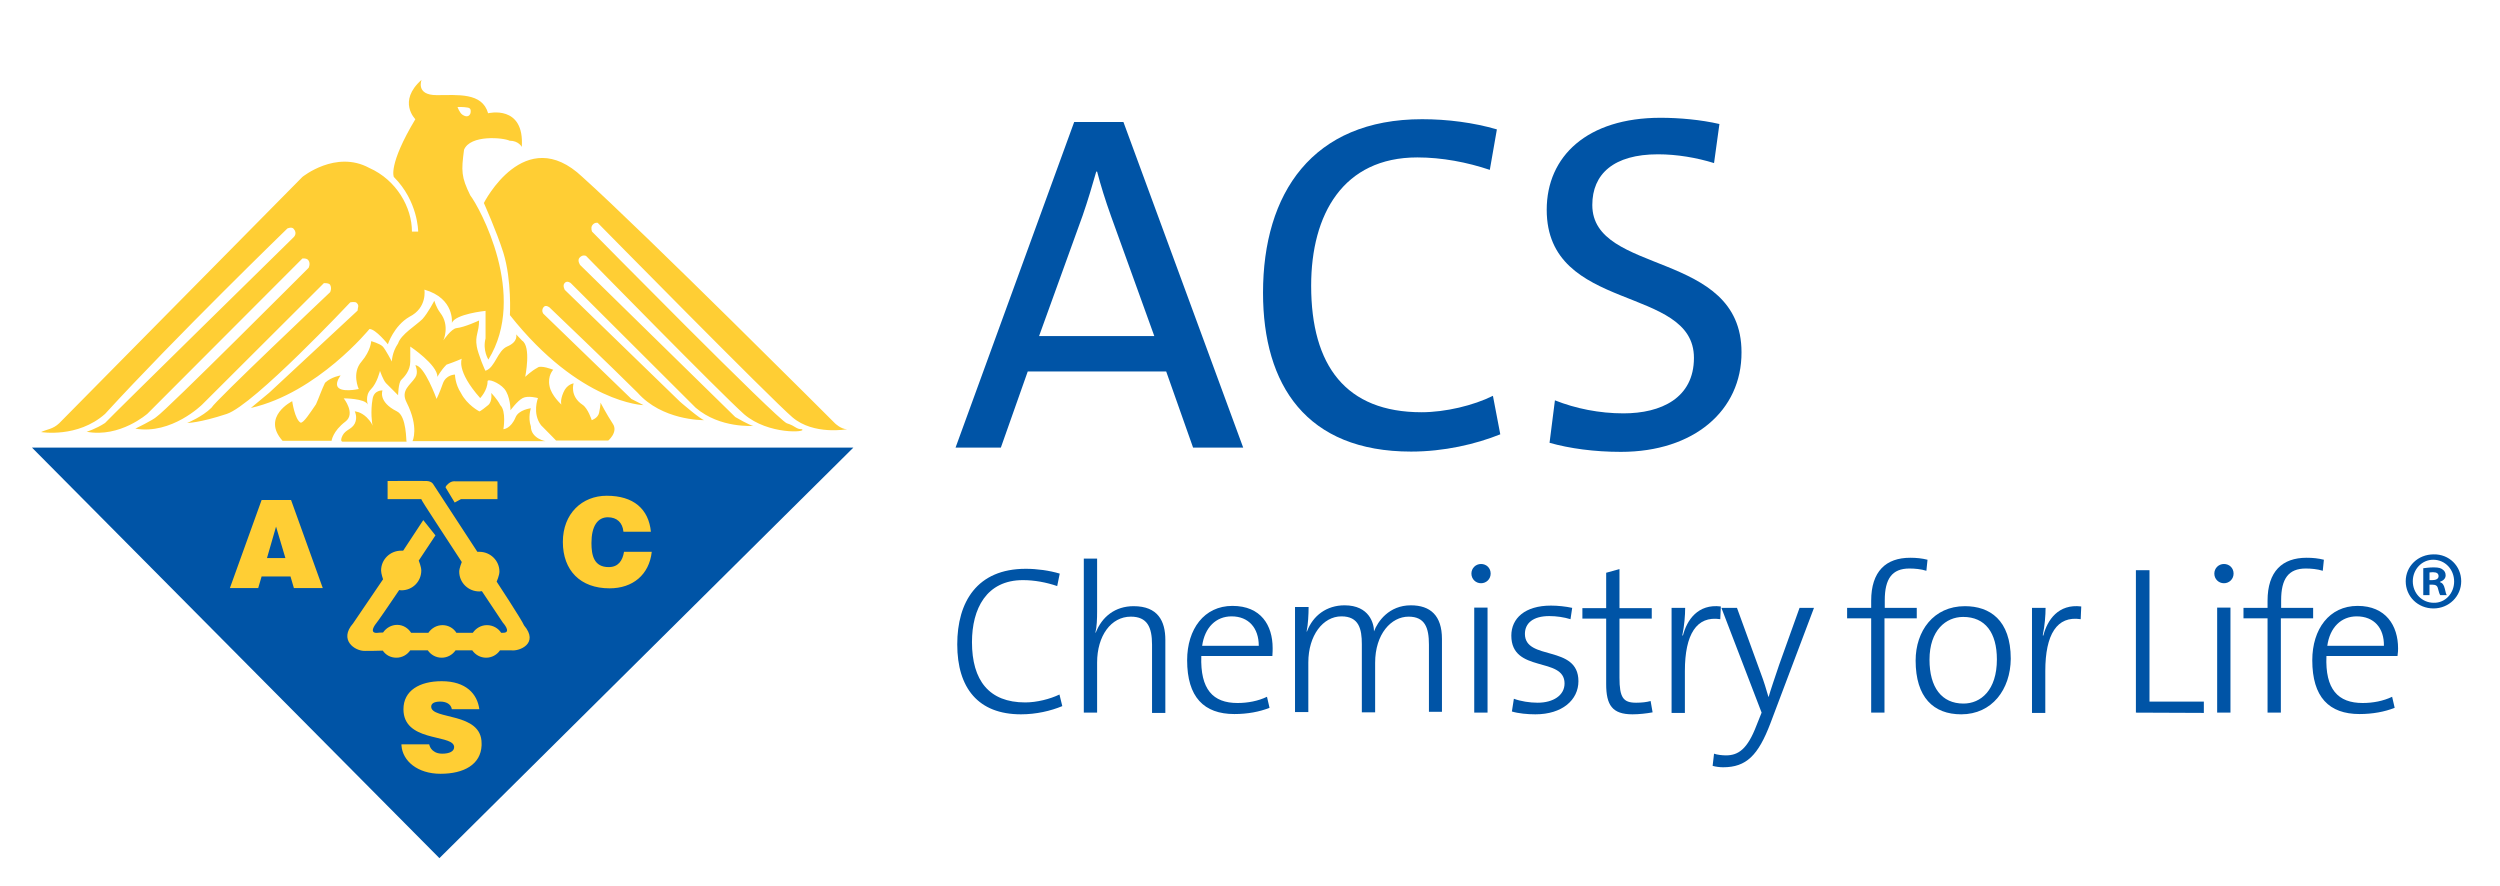 <?xml version="1.0" encoding="utf-8"?>
<!-- Generator: Adobe Illustrator 23.0.4, SVG Export Plug-In . SVG Version: 6.00 Build 0)  -->
<svg version="1.1" id="Layer_1" xmlns="http://www.w3.org/2000/svg" xmlns:xlink="http://www.w3.org/1999/xlink" x="0px" y="0px"
	 viewBox="0 0 883 312.8" style="enable-background:new 0 0 883 312.8;" xml:space="preserve">
<style type="text/css">
	.st0{fill:#FFFFFF;}
	.st1{fill-rule:evenodd;clip-rule:evenodd;fill:#FFFFFF;}
	.st2{fill-rule:evenodd;clip-rule:evenodd;fill:#0054A6;}
	.st3{fill:#0054A6;}
	.st4{fill-rule:evenodd;clip-rule:evenodd;fill:#FFCE34;}
</style>
<rect class="st0" width="883" height="312.8"/>
<g id="white_bkgd">
	<polygon class="st1" points="11.3,156 301.4,156 155.2,11 	"/>
</g>
<g id="logo">
	<polygon class="st2" points="11.3,158.1 301.4,158.1 155.2,303.1 	"/>
	<g>
		<path class="st3" d="M421.4,158.1l-9.5-26.9h-48.9l-9.5,26.9h-16l41.9-115h17.4l42.3,115H421.4z M392.4,76.3
			c-2-5.6-3.6-10.7-4.9-15.7h-0.3c-1.4,4.9-2.9,10-4.8,15.5L367,118.7h40.7L392.4,76.3z"/>
		<path class="st3" d="M498.4,159.5c-37,0-52.3-23.5-52.3-56.1c0-35.1,17.4-61.3,56.2-61.3c8.9,0,18.2,1.2,26.4,3.6l-2.5,14.3
			c-8-2.7-16.9-4.4-25.6-4.4c-26.2,0-37.5,20.1-37.5,45.3c0,28.3,12.3,44.7,39,44.7c8.4,0,18.4-2.4,25.2-5.8l2.6,13.6
			C521.2,156.9,510,159.5,498.4,159.5z"/>
		<path class="st3" d="M572.5,159.6c-9.4,0-18.1-1.2-25.2-3.2l1.9-15c7.3,2.9,15.7,4.6,24.2,4.6c13.3,0,24.9-5.4,24.9-19.6
			c0-25.9-52-15.7-52-52.3c0-18.9,14.3-32.5,40.2-32.5c6.7,0,14.3,0.7,20.8,2.2l-1.9,13.8c-6.1-1.9-13.1-3.1-19.8-3.1
			c-15.7,0-23.2,7-23.2,17.9c0,24.9,52.7,15.8,52.7,52C615.2,145,598.3,159.6,572.5,159.6z"/>
	</g>
	<g>
		<path class="st3" d="M360.6,252.3c-15.1,0-22.5-9.3-22.5-24.7c0-15,7-26.7,24.2-26.7c4,0,8.3,0.6,12,1.7l-0.9,4.4
			c-3.8-1.3-8-2.1-12.1-2.1c-12.9,0-18,10.1-18,21.9c0,13.5,6,21.3,18.8,21.3c4.1,0,8.8-1.2,12.1-2.8l1,4.1
			C371.1,251.1,366,252.3,360.6,252.3z"/>
		<path class="st3" d="M406.9,251.7v-24c0-6.2-1.7-9.9-7.5-9.9c-7,0-11.9,6.8-11.9,16.2v17.7h-4.7v-54.4h4.7V216
			c0,2.5-0.1,5.5-0.6,7.4l0.1,0.1c2.2-5.7,6.9-9.4,13.4-9.4c8.6,0,11.2,5.3,11.2,11.9v25.8H406.9z"/>
		<path class="st3" d="M449.4,231.7h-25.1c-0.4,11.8,4.1,16.6,12.8,16.6c3.6,0,7.3-0.7,10.4-2.2l0.9,3.9c-3.5,1.4-7.8,2.2-12.4,2.2
			c-10.8,0-16.7-6-16.7-19c0-11,6-19.2,16-19.2c10.1,0,14.2,6.9,14.2,14.9C449.5,229.5,449.5,230.4,449.4,231.7z M435,217.7
			c-5.5,0-9.5,3.9-10.4,10.4h20C444.6,221.8,441,217.7,435,217.7z"/>
		<path class="st3" d="M504.7,251.7v-24c0-6-1.4-9.9-7.2-9.9c-6.1,0-11.8,6.1-11.8,16.3v17.5H481v-24.1c0-5.3-1-9.8-7.2-9.8
			c-6.5,0-11.7,6.7-11.7,16.3v17.5h-4.7v-37.1h4.8c0,2.6-0.2,6.3-0.7,8.6l0.1,0.1c2.1-5.7,7-9.3,13.3-9.3c8.8,0,10.4,6.5,10.4,9.2
			c1.3-3.5,5.3-9.2,13-9.2c6.9,0,11,3.6,11,11.9v25.7H504.7z"/>
		<path class="st3" d="M523.1,206c-1.9,0-3.4-1.5-3.4-3.4c0-1.9,1.5-3.4,3.4-3.4s3.4,1.4,3.4,3.4C526.5,204.5,525,206,523.1,206z
			 M520.7,251.7v-37.1h4.7v37.1H520.7z"/>
		<path class="st3" d="M542.3,252.3c-2.8,0-6-0.3-8.3-1l0.7-4.5c2.4,0.9,5.6,1.4,8.4,1.4c5.5,0,9.5-2.6,9.5-6.8
			c0-9.6-18.8-3.5-18.8-16.9c0-6.1,4.8-10.6,14-10.6c2.4,0,5.2,0.3,7.5,0.8l-0.6,4c-2.3-0.7-4.9-1.1-7.5-1.1c-5.7,0-8.6,2.5-8.6,6.3
			c0,9.6,18.9,3.7,18.9,16.7C557.5,247.2,551.8,252.3,542.3,252.3z"/>
		<path class="st3" d="M576.6,252.3c-7.2,0-9.3-3.3-9.3-10.7v-23.1h-8.4v-3.7h8.4v-12.5l4.7-1.3v13.8h11.4v3.7H572v20.8
			c0,7.1,1.3,8.9,5.9,8.9c1.9,0,3.7-0.2,5.1-0.6l0.7,4C581.6,252,578.9,252.3,576.6,252.3z"/>
		<path class="st3" d="M607.6,218.7c-8.4-1.3-12.5,5.4-12.5,18.3v14.8h-4.7v-37.1h4.8c0,2.6-0.3,6.4-1,9.7l0.2,0.1
			c1.4-5.5,5.3-11.3,13.4-10.3L607.6,218.7z"/>
		<path class="st3" d="M625.3,255.5c-4.3,11.3-8.5,15.5-16.7,15.5c-1.2,0-2.7-0.2-3.7-0.5l0.5-4.3c1.1,0.4,2.9,0.6,4.2,0.6
			c4.4,0,7.6-2.2,10.8-10.6l1.8-4.5L608,214.7h5.5l8.3,22.8c1.3,3.4,2,5.9,2.8,8.6h0.1c0.6-2.2,2.2-6.8,3.7-11.3l7.2-20.1h5.1
			L625.3,255.5z"/>
		<path class="st3" d="M680.4,201.6c-1.9-0.6-4.1-0.8-6-0.8c-6.1,0-8.7,3.6-8.7,11.2v2.7H677v3.7h-11.4v33.3h-4.7v-33.3h-8.5v-3.7
			h8.5v-2.5c0-10.4,5.2-15.2,13.8-15.2c2.2,0,4.1,0.2,6.1,0.7L680.4,201.6z"/>
		<path class="st3" d="M692.7,252.3c-9.8,0-16.1-6-16.1-19c0-10.4,6.3-19.2,17.4-19.2c8.7,0,16.2,4.8,16.2,18.6
			C710.1,243.5,703.6,252.3,692.7,252.3z M693.4,217.9c-6.1,0-11.9,4.7-11.9,15.1c0,9.8,4.3,15.5,12,15.5c6.1,0,11.8-4.7,11.8-15.6
			C705.3,223.5,701.2,217.9,693.4,217.9z"/>
		<path class="st3" d="M734.9,218.7c-8.4-1.3-12.5,5.4-12.5,18.3v14.8h-4.7v-37.1h4.8c0,2.6-0.3,6.4-1,9.7l0.2,0.1
			c1.4-5.5,5.3-11.3,13.4-10.3L734.9,218.7z"/>
		<path class="st3" d="M754.4,251.7v-50.3h4.8v46.4h19.2v4L754.4,251.7L754.4,251.7z"/>
		<path class="st3" d="M785.5,206c-1.9,0-3.4-1.5-3.4-3.4c0-1.9,1.5-3.4,3.4-3.4s3.4,1.4,3.4,3.4C788.9,204.5,787.4,206,785.5,206z
			 M783.1,251.7v-37.1h4.7v37.1H783.1z"/>
		<path class="st3" d="M820.4,201.6c-1.9-0.6-4.1-0.8-6-0.8c-6.1,0-8.7,3.6-8.7,11.2v2.7H817v3.7h-11.4v33.3h-4.7v-33.3h-8.5v-3.7
			h8.5v-2.5c0-10.4,5.2-15.2,13.8-15.2c2.2,0,4.1,0.2,6.1,0.7L820.4,201.6z"/>
		<path class="st3" d="M846.8,231.7h-25.1c-0.5,11.8,4.1,16.6,12.8,16.6c3.6,0,7.3-0.7,10.4-2.2l0.9,3.9c-3.5,1.4-7.8,2.2-12.4,2.2
			c-10.8,0-16.7-6-16.7-19c0-11,6-19.2,16-19.2S847,221,847,229C847,229.5,847,230.4,846.8,231.7z M832.4,217.7
			c-5.5,0-9.5,3.9-10.4,10.4h20C842.1,221.8,838.5,217.7,832.4,217.7z"/>
	</g>
	<path class="st4" d="M162.8,176.3c0,0,0,0,1.1,0c2.2,0,11.8,0,11.8,0V170h-15c0,0-1.1-0.2-2.3,0.8c-1.2,1-1,1.4-1,1.4l3.2,5.3
		L162.8,176.3z M215,200.3c-5.2,0-6.1-4.1-6.1-8.5c0-6,2.2-9.1,5.8-9.1c3.2,0,5.2,1.9,5.5,5.1h9.7c-0.8-8-6.1-12.7-15.6-12.7
		c-8.7,0-15.5,6.3-15.5,16.3c0,10.1,6.2,16.4,16.5,16.4c8.2,0,14-4.8,14.9-12.9h-9.8C219.9,198.1,218.3,200.3,215,200.3z
		 M166.2,39.9c0,0-0.5,2.2-2.9,0.6c-1-0.7-1.7-2.7-1.7-2.7s2-0.1,3.6,0.2C166.4,38.2,166.3,39.1,166.2,39.9z M172.4,40
		c-2.1-7.4-10.7-6.4-18.2-6.4c-7.5,0-5.3-5.4-5.3-5.4c-8.6,7.6-2.2,13.9-2.2,13.9c-9.7,16.2-7.6,20.4-7.6,20.4
		c8.6,8.6,8.6,19.3,8.6,19.3h-2.2c0-8.5-5.4-18.2-15.1-22.5c-11.8-6.4-23.6,3.2-23.6,3.2s-83.8,84.9-85.9,87
		c-2.2,2.1-4.3,2.1-6.4,3.1c0,0,12.9,2.2,22.6-6.4c24.6-26.9,64.4-65.5,64.4-65.5s1.5-0.7,2.2,0.1c1.5,1.7,0,3,0,3
		s-64.6,63.4-66.6,65.6c-3.2,2.1-6.5,3.1-6.5,3.1c11.8,2.2,21.5-6.4,21.5-6.4l54.7-54.8c0,0,1.5-0.2,2.1,0.6
		c0.9,1.2,0.1,2.7,0.1,2.7s-50.4,50.5-53.7,52.6c-1.1,1.1-7.5,4.2-7.5,4.2c12.8,2.2,23.6-8.5,23.6-8.5l43-42.9c0,0,1.8-0.1,2.2,0.6
		c0.7,1.3,0,2.6,0,2.6s-40.8,38.6-41.9,40.8c-3.2,3.2-8.6,5.4-8.6,5.4s4.3,0,14-3.2c9.6-3.2,43.6-39.4,43.6-39.4s1.8-0.4,2.3,0.2
		c1,1,0.3,1.6,0.3,2.7l-31.2,29l-6.5,5.4c23.6-5.4,41.9-27.9,41.9-27.9c2.2,0,6.5,5.4,6.5,5.4s2.1-6.5,7.6-9.7
		c6.4-3.2,5.3-9.6,5.3-9.6c10.8,3.1,9.7,11.8,9.7,11.8c1.1-3.2,11.9-4.3,11.9-4.3v9.7c-1.1,4.3,1,7.5,1,7.5c14-22.6-3.1-53.7-6.4-58
		c-3.2-6.5-3.2-8.6-2.2-16.1c2.2-5.4,13.9-4.3,16.1-3.2c3.2,0,4.3,2.2,4.3,2.2C185.3,36.8,172.4,40,172.4,40z M216.4,149.6
		c-2.1-3.2-4.3-7.4-4.3-7.4s0.1,0.7-0.5,3.6c-0.4,1.9-2.6,2.6-2.6,2.6s-1.3-4.1-3.2-5.4c-4.7-3.1-3.2-7.6-3.2-7.6s-2.4,0.3-3.6,3.2
		c-1.3,3-0.7,4.3-0.7,4.3s-3.6-3.2-4.2-6.5c-0.8-3.7,1.3-5.8,1.3-5.8s-4.5-1.8-5.6-0.7c-2.1,1.1-4.3,3.2-4.3,3.2s2.2-10.7-1.1-12.8
		c-2.1-2.2-2.1-2.2-2.1-2.2s0.9,2.6-3.2,4.3c-3.4,1.5-4.2,7.3-7.5,8.5c0,1.1-2.9-6.4-3.2-8.5c-0.7-4,0.8-4.9,0.8-9.2
		c0,0-5.1,2.4-8,2.7c-1.8,0.2-4.6,4.3-4.6,4.3s2.4-5.2-1.1-9.7c-1.5-2-2.1-4.3-2.1-4.3s-2.2,4.3-4.2,6.5c-2.2,2.2-7.6,5.4-8.6,8.6
		c-2.2,3.2-2.2,6.4-2.2,6.4s-2.2-4.2-3.2-5.3c-1.1-1.1-4.1-1.9-4.1-1.9s-0.1,3.3-3.4,7.2c-3.6,4.1-1,9.7-1,9.7s-6.7,1.5-7.6-1.1
		c-0.5-1.5,1.2-3.7,1.2-3.7s-3.3,0.5-5.5,2.6c-1.1,2.2-2.2,5.4-3.2,7.6c-2.2,3.2-4.3,6.5-5.4,6.5c-2.1-1.1-3-7.6-3-7.6
		s-11,5.5-3.4,14c2,0,17.3,0,17.3,0s0.4-3.4,4.9-6.8c3.7-2.8-0.6-8.2-0.6-8.2s7.5,0,8.5,2.2c0,0-1.1-3.2,1.1-5.4
		c2.2-2.2,3.2-6.5,3.2-6.5s1.1,3.2,2.1,4.3c1.1,1.1,4.3,4.3,4.3,4.3s0.1-4.4,1.1-5.4c1-1,3.2-3.2,3.2-6.5c0-2.1,0-5.3,0-5.3
		s9.6,6.4,9.6,10.7c0,0,1.1-2.2,3.2-4.3c3.2-1.1,5.4-2.1,5.4-2.1s-2.1,4.2,6.5,13.9c0,0,2.6-2.7,2.6-5.9c0-1.1,4,0.4,5.9,2.6
		c2.2,2.6,2.2,7.6,2.2,7.6s2.4-3.3,4.3-4.3c1.9-1,5.4,0,5.4,0s-2.1,5.4,1.1,9.6c3.2,3.2,5.3,5.4,5.3,5.4h18.4
		C214.4,156,218.6,152.7,216.4,149.6z M211.1,78.7c0,0,61.2,62.2,68.8,68.7c7.5,6.4,19.3,4.2,19.3,4.2c-2.2,0-4.3-2.1-4.3-2.1
		s-67.7-67.7-89.2-87c-20.4-19.3-34.8,9.2-34.8,9.2s4.5,10,6.9,17.6c3,9.8,2.3,22,2.3,22c24.7,31.2,47.2,31.8,47.2,31.8
		c-2.2-1.1-4.3-2.2-4.3-2.2l-31.1-30.1c0,0-0.8-1,0-2.2s2.2,0,2.2,0s22.5,21.5,31.1,30.1c8.6,9.7,22.6,9.7,23.6,9.7
		c-1.1,0-8.6-6.5-8.6-6.5l-40.7-39.5c0,0-0.9-1.5-0.1-2.4c0.9-1.1,2.2,0,2.2,0s36.6,36.5,44.1,44c8.6,7.4,20.4,6.4,20.4,6.4
		c-1.1,0-6.4-3.1-6.4-3.1l-54.8-53.7c0,0-1.2-1.7-0.1-2.7c1.1-1.1,2.2-0.5,2.2-0.5s47.3,48.3,55.8,55.9c8.6,7.4,22.6,6.4,20.4,5.3
		c-2.1,0-2.1-1.1-5.3-2.1c-3.2-1.1-68.8-67.7-68.8-67.7s-0.5-1.2,0-2.1C209.9,78.4,211.1,78.7,211.1,78.7z M175.4,205.4l0,0.1
		c0,0,1-2.3,1-3.6c0-3.9-3.2-7-7.1-7c-0.2,0-0.7,0-0.7,0l-15.6-23.9c0,0-0.5-1-2.2-1.1c-2.1-0.1-13.9,0-13.9,0v6.4h11.9
		c0,0.5,8.7,13.5,14.3,22.2c0,0-0.9,2.2-0.9,3.4c0,3.9,3.2,7,7.1,7c0.3,0,0.9-0.1,0.9-0.1l7.4,11.1c0,0,3.3,3.6,0.1,3.6h-0.7
		c-1-1.6-2.9-2.7-5-2.7c-2.1,0-3.9,1.1-5,2.7c-1.8,0-3.8,0-5.8,0c-1-1.6-2.8-2.7-4.9-2.7c-2.1,0-3.9,1.1-5,2.7c-2.1,0-4.1,0-6.1,0
		c-1-1.6-2.8-2.8-4.9-2.8c-2.1,0-3.9,1.1-5,2.7c-1.1,0-1.8,0.1-1.8,0.1s-3.2,0.6-1.1-2.7c1.3-1.6,5.2-7.4,8.6-12.4
		c0,0,0.4,0.1,0.8,0.1c3.9,0,7-3.1,7-7c0-1.3-0.9-3.5-0.9-3.5l5.9-8.9l-4.3-5.4l-7.1,10.8c0,0-0.4,0-0.7,0c-3.9,0-7.1,3.1-7.1,7
		c0,1.1,0.7,3.1,0.7,3.1l-10.6,15.6c-5.1,5.8,0.6,9.8,4.2,9.7c1.4,0,3.6,0,6.3-0.1c1.1,1.6,2.8,2.5,4.8,2.5c2,0,3.8-1,4.9-2.6
		c2,0,4.1,0,6.2,0c1.1,1.6,2.9,2.6,4.9,2.6s3.8-1,4.9-2.6c2.1,0,4,0,5.9,0c1.1,1.6,2.9,2.6,4.9,2.6c2,0,3.8-1,4.9-2.6c2.5,0,4,0,4,0
		c2.8,0.4,9.9-2.4,4.5-8.8C184.4,219.1,175.4,205.4,175.4,205.4z M187.5,150.6c-1.1-3.1,0-6.4,0-6.4s-4.3,0.5-5.4,3.2
		c-1.7,4.1-4.3,4.2-4.3,4.2s1.1-6.4-1.1-8.5c-1.1-2.2-3.2-4.3-3.2-4.3s0.5,3-1.1,4.3c-2.9,2.4-3.1,2.2-3.1,2.2s-4.3-2.2-6.5-6.5
		c-2.1-3.2-2.1-6.5-2.1-6.5s-3.2,0-4.3,3.2c-1.1,3.2-2.2,5.4-2.2,5.4s-4.3-11.9-7.5-11.9c0,0,1.2,2.5,0,4.3
		c-1.7,2.7-5.3,4.5-3.1,8.8c4.5,8.9,2.1,13.7,2.1,13.7h47.2C192.9,156,187.5,154.9,187.5,150.6z M92.4,176.6l-11.2,31.1h10l1.2-4.1
		h10.2l1.2,4.1h10.2l-11.2-31.1H92.4z M94.3,197.1l3.2-11.1l3.3,11.1H94.3z M152.3,249.6c0-1.1,1-1.8,3.2-1.8c1,0,1.9,0.2,2.6,0.6
		s1.3,1,1.5,2.1h9.7c-0.7-5.4-4.7-9.9-13.3-9.9c-7.8,0-13.5,3.3-13.5,9.9c0,11.4,16.4,8.9,17.8,12.8l0,0c0.1,0.2,0.1,0.4,0.1,0.6
		c0,1.5-1.7,2.3-4.2,2.3c-1,0-2.1-0.2-2.9-0.8c-0.8-0.5-1.3-1.2-1.6-2.1v0c0-0.1-0.1-0.2-0.1-0.4h-9.8c0,0.1,0,0.2,0,0.4l0,0
		c0.4,5.5,5.7,10,13.8,10c8.3,0,14.2-3.3,14.5-10c0-0.2,0-0.5,0-0.7C170.2,251.4,152.3,254.3,152.3,249.6z M140.2,145.3
		c-6.8-3.4-5.1-7.4-5.1-7.4s-3-0.2-3.5,3c-0.8,4.4-0.2,8.7,0,9.5c-0.1-0.3-0.4-1.3-2.1-3c-2.2-2.1-4.2-2.1-4.2-2.1s1.1,2.1,0,4.3
		c-1.1,2.1-3.2,2.1-4.3,4.2c-1.1,2.2,0,2.2,0,2.2h22.6C143.4,156,143.7,147,140.2,145.3z"/>
	<g>
		<path class="st3" d="M869.3,205.3c0,5.3-4.3,9.6-9.8,9.6c-5.5,0-9.8-4.2-9.8-9.6c0-5.3,4.3-9.5,9.9-9.5
			C865,195.7,869.3,199.9,869.3,205.3z M852.2,205.3c0,4.2,3.2,7.6,7.4,7.6c4.1,0.1,7.2-3.4,7.2-7.5c0-4.2-3.1-7.7-7.4-7.7
			C855.4,197.7,852.2,201.1,852.2,205.3z M858.1,210.2h-2.2v-9.5c0.9-0.1,2.1-0.3,3.7-0.3c1.8,0,2.6,0.3,3.2,0.8c0.6,0.4,1,1.1,1,2
			c0,1.2-0.9,1.9-2,2.3v0.1c0.9,0.3,1.4,1,1.7,2.3c0.3,1.4,0.5,2,0.7,2.3h-2.3c-0.3-0.4-0.5-1.2-0.8-2.3c-0.2-1-0.8-1.4-2-1.4h-1
			L858.1,210.2L858.1,210.2z M858.1,204.9h1c1.2,0,2.2-0.4,2.2-1.4c0-0.9-0.6-1.4-2-1.4c-0.6,0-1,0.1-1.2,0.1V204.9z"/>
	</g>
</g>
</svg>
